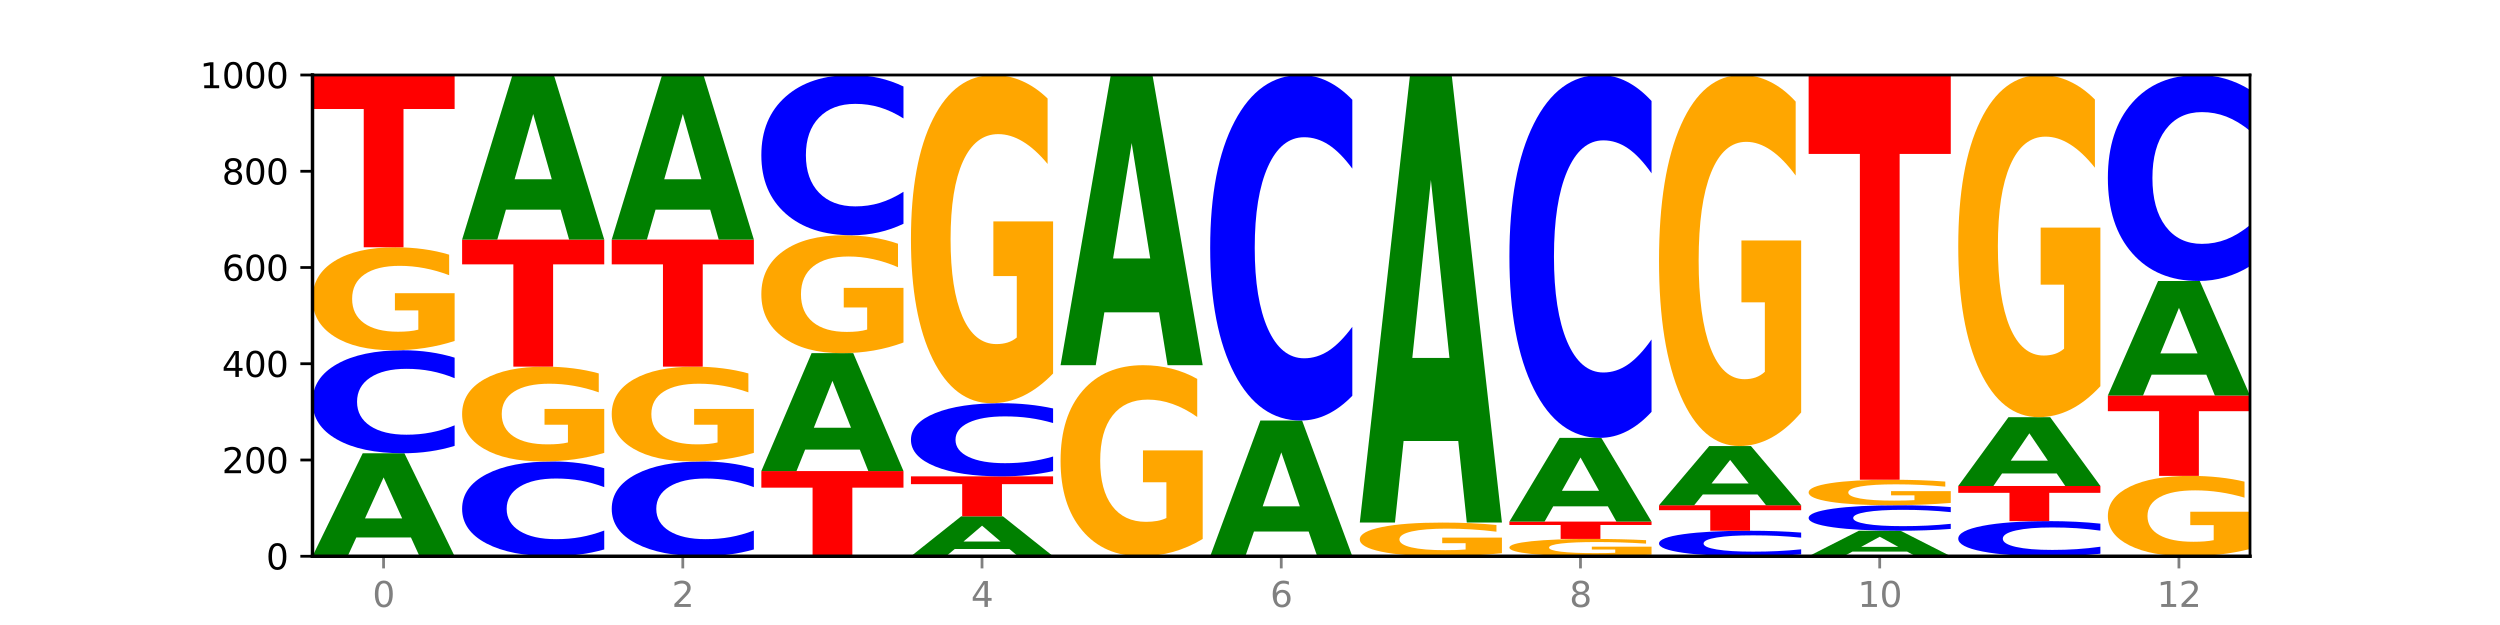 <?xml version="1.0" encoding="utf-8" standalone="no"?>
<!DOCTYPE svg PUBLIC "-//W3C//DTD SVG 1.1//EN"
  "http://www.w3.org/Graphics/SVG/1.1/DTD/svg11.dtd">
<svg xmlns:xlink="http://www.w3.org/1999/xlink" width="720pt" height="180pt" viewBox="0 0 720 180" xmlns="http://www.w3.org/2000/svg" version="1.1">
 <defs>
  <style type="text/css">*{stroke-linejoin: round; stroke-linecap: butt}</style>
 </defs>
 <g id="figure_1">
  <g id="patch_1">
   <path d="M 0 180 
L 720 180 
L 720 0 
L 0 0 
z
" style="fill: #ffffff"/>
  </g>
  <g id="axes_1">
   <g id="patch_2">
    <path d="M 90 160.2 
L 648 160.2 
L 648 21.6 
L 90 21.6 
z
" style="fill: #ffffff"/>
   </g>
   <g id="line2d_1">
    <path d="M 90 160.2 
L 648 160.2 
" clip-path="url(#p6f1f10e922)" style="fill: none; stroke: #000000; stroke-width: 0.5; stroke-linecap: square"/>
   </g>
   <g id="patch_3">
    <path d="M 118.355 154.797 
L 102.613 154.797 
L 100.127 160.2 
L 90 160.2 
L 104.462 130.54 
L 116.472 130.54 
L 130.934 160.2 
L 120.816 160.2 
L 118.355 154.797 
z
M 105.123 149.292 
L 115.819 149.292 
L 110.48 137.494 
L 105.123 149.292 
z
" clip-path="url(#p6f1f10e922)" style="fill: #008000"/>
   </g>
   <g id="patch_4">
    <path d="M 130.934 128.414 
Q 127.51 129.467 123.808 130 
Q 120.105 130.54 116.073 130.54 
Q 104.047 130.54 97.024 126.545 
Q 90 122.55 90 115.719 
Q 90 108.863 97.024 104.874 
Q 104.047 100.879 116.073 100.879 
Q 120.105 100.879 123.808 101.418 
Q 127.51 101.951 130.934 103.005 
L 130.934 108.918 
Q 127.479 107.521 124.127 106.871 
Q 120.776 106.222 117.073 106.222 
Q 110.431 106.222 106.625 108.752 
Q 102.83 111.277 102.83 115.719 
Q 102.83 120.142 106.625 122.673 
Q 110.431 125.197 117.073 125.197 
Q 120.776 125.197 124.127 124.547 
Q 127.479 123.892 130.934 122.495 
L 130.934 128.414 
z
" clip-path="url(#p6f1f10e922)" style="fill: #0000ff"/>
   </g>
   <g id="patch_5">
    <path d="M 130.934 98.196 
Q 126.806 99.537 122.366 100.211 
Q 117.926 100.879 113.192 100.879 
Q 102.495 100.879 96.247 96.884 
Q 90 92.89 90 86.058 
Q 90 79.147 96.358 75.183 
Q 102.724 71.219 113.797 71.219 
Q 118.063 71.219 121.971 71.758 
Q 125.889 72.291 129.356 73.345 
L 129.356 79.257 
Q 125.779 77.903 122.237 77.235 
Q 118.696 76.561 115.137 76.561 
Q 108.55 76.561 104.981 79.024 
Q 101.412 81.481 101.412 86.058 
Q 101.412 90.592 104.853 93.067 
Q 108.293 95.537 114.623 95.537 
Q 116.348 95.537 117.825 95.396 
Q 119.302 95.249 120.476 94.942 
L 120.476 89.391 
L 113.733 89.391 
L 113.733 84.447 
L 130.934 84.447 
L 130.934 98.196 
z
" clip-path="url(#p6f1f10e922)" style="fill: #ffa600"/>
   </g>
   <g id="patch_6">
    <path d="M 90 21.739 
L 130.934 21.739 
L 130.934 31.389 
L 116.208 31.389 
L 116.208 71.219 
L 104.755 71.219 
L 104.755 31.389 
L 90 31.389 
L 90 21.739 
z
" clip-path="url(#p6f1f10e922)" style="fill: #ff0000"/>
   </g>
   <g id="patch_7">
    <path d="M 174.023 158.243 
Q 170.599 159.213 166.897 159.704 
Q 163.194 160.2 159.161 160.2 
Q 147.136 160.2 140.112 156.523 
Q 133.089 152.845 133.089 146.556 
Q 133.089 140.245 140.112 136.573 
Q 147.136 132.896 159.161 132.896 
Q 163.194 132.896 166.897 133.392 
Q 170.599 133.883 174.023 134.853 
L 174.023 140.296 
Q 170.568 139.01 167.216 138.412 
Q 163.864 137.814 160.162 137.814 
Q 153.52 137.814 149.714 140.143 
Q 145.919 142.467 145.919 146.556 
Q 145.919 150.629 149.714 152.958 
Q 153.52 155.282 160.162 155.282 
Q 163.864 155.282 167.216 154.684 
Q 170.568 154.08 174.023 152.794 
L 174.023 158.243 
z
" clip-path="url(#p6f1f10e922)" style="fill: #0000ff"/>
   </g>
   <g id="patch_8">
    <path d="M 174.023 130.425 
Q 169.895 131.661 165.455 132.281 
Q 161.014 132.896 156.281 132.896 
Q 145.584 132.896 139.336 129.218 
Q 133.089 125.541 133.089 119.252 
Q 133.089 112.89 139.446 109.241 
Q 145.813 105.592 156.886 105.592 
Q 161.152 105.592 165.06 106.088 
Q 168.977 106.579 172.445 107.549 
L 172.445 112.992 
Q 168.867 111.745 165.326 111.13 
Q 161.785 110.51 158.226 110.51 
Q 151.639 110.51 148.07 112.777 
Q 144.501 115.039 144.501 119.252 
Q 144.501 123.426 147.941 125.705 
Q 151.382 127.978 157.712 127.978 
Q 159.437 127.978 160.914 127.848 
Q 162.391 127.712 163.565 127.43 
L 163.565 122.32 
L 156.822 122.32 
L 156.822 117.769 
L 174.023 117.769 
L 174.023 130.425 
z
" clip-path="url(#p6f1f10e922)" style="fill: #ffa600"/>
   </g>
   <g id="patch_9">
    <path d="M 133.089 69.001 
L 174.023 69.001 
L 174.023 76.137 
L 159.296 76.137 
L 159.296 105.592 
L 147.844 105.592 
L 147.844 76.137 
L 133.089 76.137 
L 133.089 69.001 
z
" clip-path="url(#p6f1f10e922)" style="fill: #ff0000"/>
   </g>
   <g id="patch_10">
    <path d="M 161.444 60.391 
L 145.701 60.391 
L 143.216 69.001 
L 133.089 69.001 
L 147.551 21.739 
L 159.561 21.739 
L 174.023 69.001 
L 163.905 69.001 
L 161.444 60.391 
z
M 148.212 51.62 
L 158.908 51.62 
L 153.569 32.82 
L 148.212 51.62 
z
" clip-path="url(#p6f1f10e922)" style="fill: #008000"/>
   </g>
   <g id="patch_11">
    <path d="M 217.112 158.243 
Q 213.688 159.213 209.985 159.704 
Q 206.283 160.2 202.25 160.2 
Q 190.225 160.2 183.201 156.523 
Q 176.178 152.845 176.178 146.556 
Q 176.178 140.245 183.201 136.573 
Q 190.225 132.896 202.25 132.896 
Q 206.283 132.896 209.985 133.392 
Q 213.688 133.883 217.112 134.853 
L 217.112 140.296 
Q 213.657 139.01 210.305 138.412 
Q 206.953 137.814 203.251 137.814 
Q 196.609 137.814 192.803 140.143 
Q 189.008 142.467 189.008 146.556 
Q 189.008 150.629 192.803 152.958 
Q 196.609 155.282 203.251 155.282 
Q 206.953 155.282 210.305 154.684 
Q 213.657 154.08 217.112 152.794 
L 217.112 158.243 
z
" clip-path="url(#p6f1f10e922)" style="fill: #0000ff"/>
   </g>
   <g id="patch_12">
    <path d="M 217.112 130.425 
Q 212.984 131.661 208.543 132.281 
Q 204.103 132.896 199.369 132.896 
Q 188.673 132.896 182.425 129.218 
Q 176.178 125.541 176.178 119.252 
Q 176.178 112.89 182.535 109.241 
Q 188.902 105.592 199.975 105.592 
Q 204.241 105.592 208.149 106.088 
Q 212.066 106.579 215.534 107.549 
L 215.534 112.992 
Q 211.956 111.745 208.415 111.13 
Q 204.874 110.51 201.314 110.51 
Q 194.727 110.51 191.159 112.777 
Q 187.59 115.039 187.59 119.252 
Q 187.59 123.426 191.03 125.705 
Q 194.471 127.978 200.801 127.978 
Q 202.525 127.978 204.002 127.848 
Q 205.479 127.712 206.654 127.43 
L 206.654 122.32 
L 199.911 122.32 
L 199.911 117.769 
L 217.112 117.769 
L 217.112 130.425 
z
" clip-path="url(#p6f1f10e922)" style="fill: #ffa600"/>
   </g>
   <g id="patch_13">
    <path d="M 176.178 69.001 
L 217.112 69.001 
L 217.112 76.137 
L 202.385 76.137 
L 202.385 105.592 
L 190.933 105.592 
L 190.933 76.137 
L 176.178 76.137 
L 176.178 69.001 
z
" clip-path="url(#p6f1f10e922)" style="fill: #ff0000"/>
   </g>
   <g id="patch_14">
    <path d="M 204.533 60.391 
L 188.79 60.391 
L 186.304 69.001 
L 176.178 69.001 
L 190.64 21.739 
L 202.65 21.739 
L 217.112 69.001 
L 206.993 69.001 
L 204.533 60.391 
z
M 191.301 51.62 
L 201.997 51.62 
L 196.657 32.82 
L 191.301 51.62 
z
" clip-path="url(#p6f1f10e922)" style="fill: #008000"/>
   </g>
   <g id="patch_15">
    <path d="M 219.266 135.668 
L 260.201 135.668 
L 260.201 140.452 
L 245.474 140.452 
L 245.474 160.2 
L 234.022 160.2 
L 234.022 140.452 
L 219.266 140.452 
L 219.266 135.668 
z
" clip-path="url(#p6f1f10e922)" style="fill: #ff0000"/>
   </g>
   <g id="patch_16">
    <path d="M 247.622 129.482 
L 231.879 129.482 
L 229.393 135.668 
L 219.266 135.668 
L 233.729 101.711 
L 245.739 101.711 
L 260.201 135.668 
L 250.082 135.668 
L 247.622 129.482 
z
M 234.39 123.18 
L 245.086 123.18 
L 239.746 109.672 
L 234.39 123.18 
z
" clip-path="url(#p6f1f10e922)" style="fill: #008000"/>
   </g>
   <g id="patch_17">
    <path d="M 260.201 98.638 
Q 256.072 100.175 251.632 100.946 
Q 247.192 101.711 242.458 101.711 
Q 231.761 101.711 225.514 97.137 
Q 219.266 92.564 219.266 84.743 
Q 219.266 76.831 225.624 72.292 
Q 231.991 67.754 243.064 67.754 
Q 247.33 67.754 251.238 68.371 
Q 255.155 68.981 258.623 70.188 
L 258.623 76.957 
Q 255.045 75.407 251.504 74.642 
Q 247.963 73.87 244.403 73.87 
Q 237.816 73.87 234.248 76.69 
Q 230.679 79.503 230.679 84.743 
Q 230.679 89.934 234.119 92.767 
Q 237.559 95.594 243.889 95.594 
Q 245.614 95.594 247.091 95.433 
Q 248.568 95.265 249.742 94.914 
L 249.742 88.559 
L 243 88.559 
L 243 82.898 
L 260.201 82.898 
L 260.201 98.638 
z
" clip-path="url(#p6f1f10e922)" style="fill: #ffa600"/>
   </g>
   <g id="patch_18">
    <path d="M 260.201 64.446 
Q 256.777 66.085 253.074 66.915 
Q 249.372 67.754 245.339 67.754 
Q 233.313 67.754 226.29 61.538 
Q 219.266 55.322 219.266 44.691 
Q 219.266 34.023 226.29 27.816 
Q 233.313 21.6 245.339 21.6 
Q 249.372 21.6 253.074 22.439 
Q 256.777 23.268 260.201 24.908 
L 260.201 34.109 
Q 256.746 31.935 253.394 30.924 
Q 250.042 29.914 246.339 29.914 
Q 239.697 29.914 235.892 33.851 
Q 232.096 37.779 232.096 44.691 
Q 232.096 51.575 235.892 55.512 
Q 239.697 59.44 246.339 59.44 
Q 250.042 59.44 253.394 58.43 
Q 256.746 57.409 260.201 55.236 
L 260.201 64.446 
z
" clip-path="url(#p6f1f10e922)" style="fill: #0000ff"/>
   </g>
   <g id="patch_19">
    <path d="M 290.71 158.104 
L 274.968 158.104 
L 272.482 160.2 
L 262.355 160.2 
L 276.817 148.696 
L 288.827 148.696 
L 303.29 160.2 
L 293.171 160.2 
L 290.71 158.104 
z
M 277.479 155.969 
L 288.175 155.969 
L 282.835 151.393 
L 277.479 155.969 
z
" clip-path="url(#p6f1f10e922)" style="fill: #008000"/>
   </g>
   <g id="patch_20">
    <path d="M 262.355 137.192 
L 303.29 137.192 
L 303.29 139.436 
L 288.563 139.436 
L 288.563 148.696 
L 277.111 148.696 
L 277.111 139.436 
L 262.355 139.436 
L 262.355 137.192 
z
" clip-path="url(#p6f1f10e922)" style="fill: #ff0000"/>
   </g>
   <g id="patch_21">
    <path d="M 303.29 135.682 
Q 299.865 136.431 296.163 136.809 
Q 292.46 137.192 288.428 137.192 
Q 276.402 137.192 269.379 134.355 
Q 262.355 131.518 262.355 126.665 
Q 262.355 121.796 269.379 118.963 
Q 276.402 116.125 288.428 116.125 
Q 292.46 116.125 296.163 116.508 
Q 299.865 116.887 303.29 117.635 
L 303.29 121.835 
Q 299.835 120.843 296.483 120.381 
Q 293.131 119.92 289.428 119.92 
Q 282.786 119.92 278.981 121.717 
Q 275.185 123.51 275.185 126.665 
Q 275.185 129.807 278.981 131.605 
Q 282.786 133.398 289.428 133.398 
Q 293.131 133.398 296.483 132.936 
Q 299.835 132.471 303.29 131.478 
L 303.29 135.682 
z
" clip-path="url(#p6f1f10e922)" style="fill: #0000ff"/>
   </g>
   <g id="patch_22">
    <path d="M 303.29 107.573 
Q 299.161 111.849 294.721 113.997 
Q 290.281 116.125 285.547 116.125 
Q 274.85 116.125 268.603 103.394 
Q 262.355 90.663 262.355 68.892 
Q 262.355 46.867 268.713 34.233 
Q 275.08 21.6 286.153 21.6 
Q 290.418 21.6 294.327 23.318 
Q 298.244 25.017 301.712 28.376 
L 301.712 47.218 
Q 298.134 42.903 294.593 40.774 
Q 291.051 38.627 287.492 38.627 
Q 280.905 38.627 277.336 46.476 
Q 273.768 54.306 273.768 68.892 
Q 273.768 83.341 277.208 91.23 
Q 280.648 99.099 286.978 99.099 
Q 288.703 99.099 290.18 98.649 
Q 291.657 98.181 292.831 97.205 
L 292.831 79.514 
L 286.088 79.514 
L 286.088 63.757 
L 303.29 63.757 
L 303.29 107.573 
z
" clip-path="url(#p6f1f10e922)" style="fill: #ffa600"/>
   </g>
   <g id="patch_23">
    <path d="M 346.378 155.222 
Q 342.25 157.711 337.81 158.961 
Q 333.37 160.2 328.636 160.2 
Q 317.939 160.2 311.692 152.789 
Q 305.444 145.378 305.444 132.705 
Q 305.444 119.884 311.802 112.53 
Q 318.168 105.176 329.241 105.176 
Q 333.507 105.176 337.415 106.176 
Q 341.333 107.165 344.8 109.12 
L 344.8 120.088 
Q 341.223 117.576 337.681 116.337 
Q 334.14 115.087 330.581 115.087 
Q 323.994 115.087 320.425 119.656 
Q 316.856 124.214 316.856 132.705 
Q 316.856 141.116 320.297 145.708 
Q 323.737 150.289 330.067 150.289 
Q 331.792 150.289 333.269 150.027 
Q 334.746 149.754 335.92 149.186 
L 335.92 138.888 
L 329.177 138.888 
L 329.177 129.716 
L 346.378 129.716 
L 346.378 155.222 
z
" clip-path="url(#p6f1f10e922)" style="fill: #ffa600"/>
   </g>
   <g id="patch_24">
    <path d="M 333.799 89.951 
L 318.057 89.951 
L 315.571 105.176 
L 305.444 105.176 
L 319.906 21.6 
L 331.916 21.6 
L 346.378 105.176 
L 336.26 105.176 
L 333.799 89.951 
z
M 320.567 74.439 
L 331.263 74.439 
L 325.924 41.195 
L 320.567 74.439 
z
" clip-path="url(#p6f1f10e922)" style="fill: #008000"/>
   </g>
   <g id="patch_25">
    <path d="M 376.888 153.08 
L 361.145 153.08 
L 358.66 160.2 
L 348.533 160.2 
L 362.995 121.115 
L 375.005 121.115 
L 389.467 160.2 
L 379.349 160.2 
L 376.888 153.08 
z
M 363.656 145.826 
L 374.352 145.826 
L 369.013 130.279 
L 363.656 145.826 
z
" clip-path="url(#p6f1f10e922)" style="fill: #008000"/>
   </g>
   <g id="patch_26">
    <path d="M 389.467 113.982 
Q 386.043 117.517 382.341 119.306 
Q 378.638 121.115 374.605 121.115 
Q 362.58 121.115 355.556 107.712 
Q 348.533 94.309 348.533 71.388 
Q 348.533 48.385 355.556 35.003 
Q 362.58 21.6 374.605 21.6 
Q 378.638 21.6 382.341 23.409 
Q 386.043 25.197 389.467 28.733 
L 389.467 48.57 
Q 386.012 43.883 382.66 41.704 
Q 379.308 39.525 375.606 39.525 
Q 368.964 39.525 365.158 48.015 
Q 361.363 56.485 361.363 71.388 
Q 361.363 86.23 365.158 94.72 
Q 368.964 103.189 375.606 103.189 
Q 379.308 103.189 382.66 101.01 
Q 386.012 98.811 389.467 94.124 
L 389.467 113.982 
z
" clip-path="url(#p6f1f10e922)" style="fill: #0000ff"/>
   </g>
   <g id="patch_27">
    <path d="M 432.556 159.322 
Q 428.428 159.761 423.987 159.982 
Q 419.547 160.2 414.813 160.2 
Q 404.117 160.2 397.869 158.893 
Q 391.622 157.587 391.622 155.352 
Q 391.622 153.091 397.979 151.795 
Q 404.346 150.498 415.419 150.498 
Q 419.685 150.498 423.593 150.674 
Q 427.51 150.849 430.978 151.193 
L 430.978 153.127 
Q 427.4 152.685 423.859 152.466 
Q 420.318 152.246 416.758 152.246 
Q 410.171 152.246 406.603 153.051 
Q 403.034 153.855 403.034 155.352 
Q 403.034 156.835 406.474 157.645 
Q 409.915 158.452 416.245 158.452 
Q 417.969 158.452 419.446 158.406 
Q 420.923 158.358 422.098 158.258 
L 422.098 156.442 
L 415.355 156.442 
L 415.355 154.825 
L 432.556 154.825 
L 432.556 159.322 
z
" clip-path="url(#p6f1f10e922)" style="fill: #ffa600"/>
   </g>
   <g id="patch_28">
    <path d="M 419.977 127.017 
L 404.234 127.017 
L 401.749 150.498 
L 391.622 150.498 
L 406.084 21.6 
L 418.094 21.6 
L 432.556 150.498 
L 422.437 150.498 
L 419.977 127.017 
z
M 406.745 103.094 
L 417.441 103.094 
L 412.101 51.822 
L 406.745 103.094 
z
" clip-path="url(#p6f1f10e922)" style="fill: #008000"/>
   </g>
   <g id="patch_29">
    <path d="M 475.645 159.749 
Q 471.516 159.974 467.076 160.088 
Q 462.636 160.2 457.902 160.2 
Q 447.205 160.2 440.958 159.528 
Q 434.71 158.856 434.71 157.707 
Q 434.71 156.544 441.068 155.877 
Q 447.435 155.21 458.508 155.21 
Q 462.774 155.21 466.682 155.301 
Q 470.599 155.391 474.067 155.568 
L 474.067 156.563 
Q 470.489 156.335 466.948 156.223 
Q 463.407 156.109 459.847 156.109 
Q 453.26 156.109 449.692 156.524 
Q 446.123 156.937 446.123 157.707 
Q 446.123 158.469 449.563 158.886 
Q 453.003 159.301 459.333 159.301 
Q 461.058 159.301 462.535 159.278 
Q 464.012 159.253 465.186 159.201 
L 465.186 158.267 
L 458.444 158.267 
L 458.444 157.436 
L 475.645 157.436 
L 475.645 159.749 
z
" clip-path="url(#p6f1f10e922)" style="fill: #ffa600"/>
   </g>
   <g id="patch_30">
    <path d="M 434.71 150.221 
L 475.645 150.221 
L 475.645 151.194 
L 460.918 151.194 
L 460.918 155.21 
L 449.466 155.21 
L 449.466 151.194 
L 434.71 151.194 
L 434.71 150.221 
z
" clip-path="url(#p6f1f10e922)" style="fill: #ff0000"/>
   </g>
   <g id="patch_31">
    <path d="M 463.066 145.828 
L 447.323 145.828 
L 444.837 150.221 
L 434.71 150.221 
L 449.173 126.104 
L 461.183 126.104 
L 475.645 150.221 
L 465.526 150.221 
L 463.066 145.828 
z
M 449.834 141.352 
L 460.53 141.352 
L 455.19 131.759 
L 449.834 141.352 
z
" clip-path="url(#p6f1f10e922)" style="fill: #008000"/>
   </g>
   <g id="patch_32">
    <path d="M 475.645 118.614 
Q 472.221 122.327 468.518 124.205 
Q 464.816 126.104 460.783 126.104 
Q 448.757 126.104 441.734 112.029 
Q 434.71 97.954 434.71 73.885 
Q 434.71 49.728 441.734 35.675 
Q 448.757 21.6 460.783 21.6 
Q 464.816 21.6 468.518 23.5 
Q 472.221 25.378 475.645 29.091 
L 475.645 49.923 
Q 472.19 45.001 468.838 42.712 
Q 465.486 40.424 461.783 40.424 
Q 455.142 40.424 451.336 49.34 
Q 447.54 58.234 447.54 73.885 
Q 447.54 89.471 451.336 98.386 
Q 455.142 107.28 461.783 107.28 
Q 465.486 107.28 468.838 104.992 
Q 472.19 102.682 475.645 97.76 
L 475.645 118.614 
z
" clip-path="url(#p6f1f10e922)" style="fill: #0000ff"/>
   </g>
   <g id="patch_33">
    <path d="M 518.734 159.673 
Q 515.31 159.934 511.607 160.066 
Q 507.904 160.2 503.872 160.2 
Q 491.846 160.2 484.823 159.211 
Q 477.799 158.221 477.799 156.529 
Q 477.799 154.831 484.823 153.844 
Q 491.846 152.854 503.872 152.854 
Q 507.904 152.854 511.607 152.988 
Q 515.31 153.12 518.734 153.381 
L 518.734 154.845 
Q 515.279 154.499 511.927 154.338 
Q 508.575 154.177 504.872 154.177 
Q 498.23 154.177 494.425 154.804 
Q 490.629 155.429 490.629 156.529 
Q 490.629 157.625 494.425 158.252 
Q 498.23 158.877 504.872 158.877 
Q 508.575 158.877 511.927 158.716 
Q 515.279 158.554 518.734 158.208 
L 518.734 159.673 
z
" clip-path="url(#p6f1f10e922)" style="fill: #0000ff"/>
   </g>
   <g id="patch_34">
    <path d="M 477.799 145.508 
L 518.734 145.508 
L 518.734 146.941 
L 504.007 146.941 
L 504.007 152.854 
L 492.555 152.854 
L 492.555 146.941 
L 477.799 146.941 
L 477.799 145.508 
z
" clip-path="url(#p6f1f10e922)" style="fill: #ff0000"/>
   </g>
   <g id="patch_35">
    <path d="M 506.154 142.403 
L 490.412 142.403 
L 487.926 145.508 
L 477.799 145.508 
L 492.261 128.461 
L 504.271 128.461 
L 518.734 145.508 
L 508.615 145.508 
L 506.154 142.403 
z
M 492.923 139.239 
L 503.619 139.239 
L 498.279 132.458 
L 492.923 139.239 
z
" clip-path="url(#p6f1f10e922)" style="fill: #008000"/>
   </g>
   <g id="patch_36">
    <path d="M 518.734 118.792 
Q 514.605 123.626 510.165 126.055 
Q 505.725 128.461 500.991 128.461 
Q 490.294 128.461 484.047 114.068 
Q 477.799 99.676 477.799 75.063 
Q 477.799 50.164 484.157 35.882 
Q 490.524 21.6 501.597 21.6 
Q 505.862 21.6 509.771 23.543 
Q 513.688 25.463 517.156 29.26 
L 517.156 50.561 
Q 513.578 45.683 510.037 43.277 
Q 506.495 40.849 502.936 40.849 
Q 496.349 40.849 492.78 49.722 
Q 489.212 58.574 489.212 75.063 
Q 489.212 91.398 492.652 100.316 
Q 496.092 109.212 502.422 109.212 
Q 504.147 109.212 505.624 108.704 
Q 507.101 108.175 508.275 107.071 
L 508.275 87.072 
L 501.532 87.072 
L 501.532 69.258 
L 518.734 69.258 
L 518.734 118.792 
z
" clip-path="url(#p6f1f10e922)" style="fill: #ffa600"/>
   </g>
   <g id="patch_37">
    <path d="M 549.243 158.862 
L 533.501 158.862 
L 531.015 160.2 
L 520.888 160.2 
L 535.35 152.854 
L 547.36 152.854 
L 561.822 160.2 
L 551.704 160.2 
L 549.243 158.862 
z
M 536.011 157.498 
L 546.707 157.498 
L 541.368 154.577 
L 536.011 157.498 
z
" clip-path="url(#p6f1f10e922)" style="fill: #008000"/>
   </g>
   <g id="patch_38">
    <path d="M 561.822 152.328 
Q 558.398 152.589 554.696 152.721 
Q 550.993 152.854 546.961 152.854 
Q 534.935 152.854 527.912 151.865 
Q 520.888 150.875 520.888 149.184 
Q 520.888 147.486 527.912 146.498 
Q 534.935 145.508 546.961 145.508 
Q 550.993 145.508 554.696 145.642 
Q 558.398 145.774 561.822 146.035 
L 561.822 147.499 
Q 558.367 147.153 555.015 146.992 
Q 551.664 146.832 547.961 146.832 
Q 541.319 146.832 537.513 147.458 
Q 533.718 148.083 533.718 149.184 
Q 533.718 150.279 537.513 150.906 
Q 541.319 151.531 547.961 151.531 
Q 551.664 151.531 555.015 151.37 
Q 558.367 151.208 561.822 150.862 
L 561.822 152.328 
z
" clip-path="url(#p6f1f10e922)" style="fill: #0000ff"/>
   </g>
   <g id="patch_39">
    <path d="M 561.822 144.844 
Q 557.694 145.176 553.254 145.343 
Q 548.814 145.508 544.08 145.508 
Q 533.383 145.508 527.136 144.519 
Q 520.888 143.53 520.888 141.838 
Q 520.888 140.126 527.246 139.144 
Q 533.612 138.163 544.685 138.163 
Q 548.951 138.163 552.859 138.296 
Q 556.777 138.428 560.244 138.689 
L 560.244 140.153 
Q 556.667 139.818 553.125 139.653 
Q 549.584 139.486 546.025 139.486 
Q 539.438 139.486 535.869 140.096 
Q 532.3 140.704 532.3 141.838 
Q 532.3 142.961 535.741 143.574 
Q 539.181 144.185 545.511 144.185 
Q 547.236 144.185 548.713 144.15 
Q 550.19 144.114 551.364 144.038 
L 551.364 142.663 
L 544.621 142.663 
L 544.621 141.439 
L 561.822 141.439 
L 561.822 144.844 
z
" clip-path="url(#p6f1f10e922)" style="fill: #ffa600"/>
   </g>
   <g id="patch_40">
    <path d="M 520.888 21.6 
L 561.822 21.6 
L 561.822 44.333 
L 547.096 44.333 
L 547.096 138.163 
L 535.643 138.163 
L 535.643 44.333 
L 520.888 44.333 
L 520.888 21.6 
z
" clip-path="url(#p6f1f10e922)" style="fill: #ff0000"/>
   </g>
   <g id="patch_41">
    <path d="M 604.911 159.475 
Q 601.487 159.834 597.785 160.016 
Q 594.082 160.2 590.049 160.2 
Q 578.024 160.2 571 158.837 
Q 563.977 157.475 563.977 155.144 
Q 563.977 152.805 571 151.445 
Q 578.024 150.082 590.049 150.082 
Q 594.082 150.082 597.785 150.266 
Q 601.487 150.448 604.911 150.807 
L 604.911 152.824 
Q 601.456 152.348 598.104 152.126 
Q 594.752 151.905 591.05 151.905 
Q 584.408 151.905 580.602 152.768 
Q 576.807 153.629 576.807 155.144 
Q 576.807 156.653 580.602 157.516 
Q 584.408 158.377 591.05 158.377 
Q 594.752 158.377 598.104 158.156 
Q 601.456 157.932 604.911 157.456 
L 604.911 159.475 
z
" clip-path="url(#p6f1f10e922)" style="fill: #0000ff"/>
   </g>
   <g id="patch_42">
    <path d="M 563.977 139.964 
L 604.911 139.964 
L 604.911 141.938 
L 590.184 141.938 
L 590.184 150.082 
L 578.732 150.082 
L 578.732 141.938 
L 563.977 141.938 
L 563.977 139.964 
z
" clip-path="url(#p6f1f10e922)" style="fill: #ff0000"/>
   </g>
   <g id="patch_43">
    <path d="M 592.332 136.354 
L 576.589 136.354 
L 574.104 139.964 
L 563.977 139.964 
L 578.439 120.145 
L 590.449 120.145 
L 604.911 139.964 
L 594.793 139.964 
L 592.332 136.354 
z
M 579.1 132.675 
L 589.796 132.675 
L 584.457 124.792 
L 579.1 132.675 
z
" clip-path="url(#p6f1f10e922)" style="fill: #008000"/>
   </g>
   <g id="patch_44">
    <path d="M 604.911 111.229 
Q 600.783 115.687 596.343 117.926 
Q 591.902 120.145 587.169 120.145 
Q 576.472 120.145 570.224 106.872 
Q 563.977 93.6 563.977 70.903 
Q 563.977 47.941 570.334 34.77 
Q 576.701 21.6 587.774 21.6 
Q 592.04 21.6 595.948 23.391 
Q 599.865 25.162 603.333 28.664 
L 603.333 48.307 
Q 599.755 43.809 596.214 41.59 
Q 592.673 39.351 589.114 39.351 
Q 582.527 39.351 578.958 47.534 
Q 575.389 55.697 575.389 70.903 
Q 575.389 85.966 578.83 94.19 
Q 582.27 102.394 588.6 102.394 
Q 590.325 102.394 591.802 101.926 
Q 593.279 101.437 594.453 100.419 
L 594.453 81.977 
L 587.71 81.977 
L 587.71 65.549 
L 604.911 65.549 
L 604.911 111.229 
z
" clip-path="url(#p6f1f10e922)" style="fill: #ffa600"/>
   </g>
   <g id="patch_45">
    <path d="M 648 158.106 
Q 643.872 159.153 639.431 159.679 
Q 634.991 160.2 630.257 160.2 
Q 619.561 160.2 613.313 157.083 
Q 607.066 153.965 607.066 148.634 
Q 607.066 143.241 613.423 140.147 
Q 619.79 137.054 630.863 137.054 
Q 635.129 137.054 639.037 137.475 
Q 642.954 137.891 646.422 138.713 
L 646.422 143.327 
Q 642.844 142.27 639.303 141.749 
Q 635.762 141.223 632.202 141.223 
Q 625.615 141.223 622.047 143.145 
Q 618.478 145.062 618.478 148.634 
Q 618.478 152.172 621.918 154.104 
Q 625.359 156.031 631.689 156.031 
Q 633.413 156.031 634.89 155.921 
Q 636.367 155.806 637.542 155.567 
L 637.542 151.235 
L 630.799 151.235 
L 630.799 147.377 
L 648 147.377 
L 648 158.106 
z
" clip-path="url(#p6f1f10e922)" style="fill: #ffa600"/>
   </g>
   <g id="patch_46">
    <path d="M 607.066 113.908 
L 648 113.908 
L 648 118.422 
L 633.273 118.422 
L 633.273 137.054 
L 621.821 137.054 
L 621.821 118.422 
L 607.066 118.422 
L 607.066 113.908 
z
" clip-path="url(#p6f1f10e922)" style="fill: #ff0000"/>
   </g>
   <g id="patch_47">
    <path d="M 635.421 107.898 
L 619.678 107.898 
L 617.193 113.908 
L 607.066 113.908 
L 621.528 80.921 
L 633.538 80.921 
L 648 113.908 
L 637.881 113.908 
L 635.421 107.898 
z
M 622.189 101.776 
L 632.885 101.776 
L 627.545 88.655 
L 622.189 101.776 
z
" clip-path="url(#p6f1f10e922)" style="fill: #008000"/>
   </g>
   <g id="patch_48">
    <path d="M 648 76.669 
Q 644.576 78.776 640.873 79.842 
Q 637.171 80.921 633.138 80.921 
Q 621.113 80.921 614.089 72.931 
Q 607.066 64.942 607.066 51.279 
Q 607.066 37.567 614.089 29.589 
Q 621.113 21.6 633.138 21.6 
Q 637.171 21.6 640.873 22.678 
Q 644.576 23.744 648 25.852 
L 648 37.677 
Q 644.545 34.883 641.193 33.584 
Q 637.841 32.285 634.139 32.285 
Q 627.497 32.285 623.691 37.346 
Q 619.896 42.395 619.896 51.279 
Q 619.896 60.126 623.691 65.187 
Q 627.497 70.235 634.139 70.235 
Q 637.841 70.235 641.193 68.937 
Q 644.545 67.625 648 64.832 
L 648 76.669 
z
" clip-path="url(#p6f1f10e922)" style="fill: #0000ff"/>
   </g>
   <g id="matplotlib.axis_1">
    <g id="xtick_1">
     <g id="line2d_2">
      <defs>
       <path id="ma87b10bd3d" d="M 0 0 
L 0 3.5 
" style="stroke: #808080; stroke-width: 0.8"/>
      </defs>
      <g>
       <use xlink:href="#ma87b10bd3d" x="110.467" y="160.2" style="fill: #808080; stroke: #808080; stroke-width: 0.8"/>
      </g>
     </g>
     <g id="text_1">
      <!-- 0 -->
      <g style="fill: #808080" transform="translate(107.286 174.798) scale(0.1 -0.1)">
       <defs>
        <path id="DejaVuSans-30" d="M 2034 4250 
Q 1547 4250 1301 3770 
Q 1056 3291 1056 2328 
Q 1056 1369 1301 889 
Q 1547 409 2034 409 
Q 2525 409 2770 889 
Q 3016 1369 3016 2328 
Q 3016 3291 2770 3770 
Q 2525 4250 2034 4250 
z
M 2034 4750 
Q 2819 4750 3233 4129 
Q 3647 3509 3647 2328 
Q 3647 1150 3233 529 
Q 2819 -91 2034 -91 
Q 1250 -91 836 529 
Q 422 1150 422 2328 
Q 422 3509 836 4129 
Q 1250 4750 2034 4750 
z
" transform="scale(0.016)"/>
       </defs>
       <use xlink:href="#DejaVuSans-30"/>
      </g>
     </g>
    </g>
    <g id="xtick_2">
     <g id="line2d_3">
      <g>
       <use xlink:href="#ma87b10bd3d" x="196.645" y="160.2" style="fill: #808080; stroke: #808080; stroke-width: 0.8"/>
      </g>
     </g>
     <g id="text_2">
      <!-- 2 -->
      <g style="fill: #808080" transform="translate(193.464 174.798) scale(0.1 -0.1)">
       <defs>
        <path id="DejaVuSans-32" d="M 1228 531 
L 3431 531 
L 3431 0 
L 469 0 
L 469 531 
Q 828 903 1448 1529 
Q 2069 2156 2228 2338 
Q 2531 2678 2651 2914 
Q 2772 3150 2772 3378 
Q 2772 3750 2511 3984 
Q 2250 4219 1831 4219 
Q 1534 4219 1204 4116 
Q 875 4013 500 3803 
L 500 4441 
Q 881 4594 1212 4672 
Q 1544 4750 1819 4750 
Q 2544 4750 2975 4387 
Q 3406 4025 3406 3419 
Q 3406 3131 3298 2873 
Q 3191 2616 2906 2266 
Q 2828 2175 2409 1742 
Q 1991 1309 1228 531 
z
" transform="scale(0.016)"/>
       </defs>
       <use xlink:href="#DejaVuSans-32"/>
      </g>
     </g>
    </g>
    <g id="xtick_3">
     <g id="line2d_4">
      <g>
       <use xlink:href="#ma87b10bd3d" x="282.822" y="160.2" style="fill: #808080; stroke: #808080; stroke-width: 0.8"/>
      </g>
     </g>
     <g id="text_3">
      <!-- 4 -->
      <g style="fill: #808080" transform="translate(279.641 174.798) scale(0.1 -0.1)">
       <defs>
        <path id="DejaVuSans-34" d="M 2419 4116 
L 825 1625 
L 2419 1625 
L 2419 4116 
z
M 2253 4666 
L 3047 4666 
L 3047 1625 
L 3713 1625 
L 3713 1100 
L 3047 1100 
L 3047 0 
L 2419 0 
L 2419 1100 
L 313 1100 
L 313 1709 
L 2253 4666 
z
" transform="scale(0.016)"/>
       </defs>
       <use xlink:href="#DejaVuSans-34"/>
      </g>
     </g>
    </g>
    <g id="xtick_4">
     <g id="line2d_5">
      <g>
       <use xlink:href="#ma87b10bd3d" x="369" y="160.2" style="fill: #808080; stroke: #808080; stroke-width: 0.8"/>
      </g>
     </g>
     <g id="text_4">
      <!-- 6 -->
      <g style="fill: #808080" transform="translate(365.819 174.798) scale(0.1 -0.1)">
       <defs>
        <path id="DejaVuSans-36" d="M 2113 2584 
Q 1688 2584 1439 2293 
Q 1191 2003 1191 1497 
Q 1191 994 1439 701 
Q 1688 409 2113 409 
Q 2538 409 2786 701 
Q 3034 994 3034 1497 
Q 3034 2003 2786 2293 
Q 2538 2584 2113 2584 
z
M 3366 4563 
L 3366 3988 
Q 3128 4100 2886 4159 
Q 2644 4219 2406 4219 
Q 1781 4219 1451 3797 
Q 1122 3375 1075 2522 
Q 1259 2794 1537 2939 
Q 1816 3084 2150 3084 
Q 2853 3084 3261 2657 
Q 3669 2231 3669 1497 
Q 3669 778 3244 343 
Q 2819 -91 2113 -91 
Q 1303 -91 875 529 
Q 447 1150 447 2328 
Q 447 3434 972 4092 
Q 1497 4750 2381 4750 
Q 2619 4750 2861 4703 
Q 3103 4656 3366 4563 
z
" transform="scale(0.016)"/>
       </defs>
       <use xlink:href="#DejaVuSans-36"/>
      </g>
     </g>
    </g>
    <g id="xtick_5">
     <g id="line2d_6">
      <g>
       <use xlink:href="#ma87b10bd3d" x="455.178" y="160.2" style="fill: #808080; stroke: #808080; stroke-width: 0.8"/>
      </g>
     </g>
     <g id="text_5">
      <!-- 8 -->
      <g style="fill: #808080" transform="translate(451.996 174.798) scale(0.1 -0.1)">
       <defs>
        <path id="DejaVuSans-38" d="M 2034 2216 
Q 1584 2216 1326 1975 
Q 1069 1734 1069 1313 
Q 1069 891 1326 650 
Q 1584 409 2034 409 
Q 2484 409 2743 651 
Q 3003 894 3003 1313 
Q 3003 1734 2745 1975 
Q 2488 2216 2034 2216 
z
M 1403 2484 
Q 997 2584 770 2862 
Q 544 3141 544 3541 
Q 544 4100 942 4425 
Q 1341 4750 2034 4750 
Q 2731 4750 3128 4425 
Q 3525 4100 3525 3541 
Q 3525 3141 3298 2862 
Q 3072 2584 2669 2484 
Q 3125 2378 3379 2068 
Q 3634 1759 3634 1313 
Q 3634 634 3220 271 
Q 2806 -91 2034 -91 
Q 1263 -91 848 271 
Q 434 634 434 1313 
Q 434 1759 690 2068 
Q 947 2378 1403 2484 
z
M 1172 3481 
Q 1172 3119 1398 2916 
Q 1625 2713 2034 2713 
Q 2441 2713 2670 2916 
Q 2900 3119 2900 3481 
Q 2900 3844 2670 4047 
Q 2441 4250 2034 4250 
Q 1625 4250 1398 4047 
Q 1172 3844 1172 3481 
z
" transform="scale(0.016)"/>
       </defs>
       <use xlink:href="#DejaVuSans-38"/>
      </g>
     </g>
    </g>
    <g id="xtick_6">
     <g id="line2d_7">
      <g>
       <use xlink:href="#ma87b10bd3d" x="541.355" y="160.2" style="fill: #808080; stroke: #808080; stroke-width: 0.8"/>
      </g>
     </g>
     <g id="text_6">
      <!-- 10 -->
      <g style="fill: #808080" transform="translate(534.993 174.798) scale(0.1 -0.1)">
       <defs>
        <path id="DejaVuSans-31" d="M 794 531 
L 1825 531 
L 1825 4091 
L 703 3866 
L 703 4441 
L 1819 4666 
L 2450 4666 
L 2450 531 
L 3481 531 
L 3481 0 
L 794 0 
L 794 531 
z
" transform="scale(0.016)"/>
       </defs>
       <use xlink:href="#DejaVuSans-31"/>
       <use xlink:href="#DejaVuSans-30" x="63.623"/>
      </g>
     </g>
    </g>
    <g id="xtick_7">
     <g id="line2d_8">
      <g>
       <use xlink:href="#ma87b10bd3d" x="627.533" y="160.2" style="fill: #808080; stroke: #808080; stroke-width: 0.8"/>
      </g>
     </g>
     <g id="text_7">
      <!-- 12 -->
      <g style="fill: #808080" transform="translate(621.17 174.798) scale(0.1 -0.1)">
       <use xlink:href="#DejaVuSans-31"/>
       <use xlink:href="#DejaVuSans-32" x="63.623"/>
      </g>
     </g>
    </g>
   </g>
   <g id="matplotlib.axis_2">
    <g id="ytick_1">
     <g id="line2d_9">
      <defs>
       <path id="me04d177567" d="M 0 0 
L -3.5 0 
" style="stroke: #000000; stroke-width: 0.8"/>
      </defs>
      <g>
       <use xlink:href="#me04d177567" x="90" y="160.2" style="stroke: #000000; stroke-width: 0.8"/>
      </g>
     </g>
     <g id="text_8">
      <!-- 0 -->
      <g transform="translate(76.638 163.999) scale(0.1 -0.1)">
       <use xlink:href="#DejaVuSans-30"/>
      </g>
     </g>
    </g>
    <g id="ytick_2">
     <g id="line2d_10">
      <g>
       <use xlink:href="#me04d177567" x="90" y="132.48" style="stroke: #000000; stroke-width: 0.8"/>
      </g>
     </g>
     <g id="text_9">
      <!-- 200 -->
      <g transform="translate(63.913 136.279) scale(0.1 -0.1)">
       <use xlink:href="#DejaVuSans-32"/>
       <use xlink:href="#DejaVuSans-30" x="63.623"/>
       <use xlink:href="#DejaVuSans-30" x="127.246"/>
      </g>
     </g>
    </g>
    <g id="ytick_3">
     <g id="line2d_11">
      <g>
       <use xlink:href="#me04d177567" x="90" y="104.76" style="stroke: #000000; stroke-width: 0.8"/>
      </g>
     </g>
     <g id="text_10">
      <!-- 400 -->
      <g transform="translate(63.913 108.559) scale(0.1 -0.1)">
       <use xlink:href="#DejaVuSans-34"/>
       <use xlink:href="#DejaVuSans-30" x="63.623"/>
       <use xlink:href="#DejaVuSans-30" x="127.246"/>
      </g>
     </g>
    </g>
    <g id="ytick_4">
     <g id="line2d_12">
      <g>
       <use xlink:href="#me04d177567" x="90" y="77.04" style="stroke: #000000; stroke-width: 0.8"/>
      </g>
     </g>
     <g id="text_11">
      <!-- 600 -->
      <g transform="translate(63.913 80.839) scale(0.1 -0.1)">
       <use xlink:href="#DejaVuSans-36"/>
       <use xlink:href="#DejaVuSans-30" x="63.623"/>
       <use xlink:href="#DejaVuSans-30" x="127.246"/>
      </g>
     </g>
    </g>
    <g id="ytick_5">
     <g id="line2d_13">
      <g>
       <use xlink:href="#me04d177567" x="90" y="49.32" style="stroke: #000000; stroke-width: 0.8"/>
      </g>
     </g>
     <g id="text_12">
      <!-- 800 -->
      <g transform="translate(63.913 53.119) scale(0.1 -0.1)">
       <use xlink:href="#DejaVuSans-38"/>
       <use xlink:href="#DejaVuSans-30" x="63.623"/>
       <use xlink:href="#DejaVuSans-30" x="127.246"/>
      </g>
     </g>
    </g>
    <g id="ytick_6">
     <g id="line2d_14">
      <g>
       <use xlink:href="#me04d177567" x="90" y="21.6" style="stroke: #000000; stroke-width: 0.8"/>
      </g>
     </g>
     <g id="text_13">
      <!-- 1000 -->
      <g transform="translate(57.55 25.399) scale(0.1 -0.1)">
       <use xlink:href="#DejaVuSans-31"/>
       <use xlink:href="#DejaVuSans-30" x="63.623"/>
       <use xlink:href="#DejaVuSans-30" x="127.246"/>
       <use xlink:href="#DejaVuSans-30" x="190.869"/>
      </g>
     </g>
    </g>
   </g>
   <g id="patch_49">
    <path d="M 90 160.2 
L 90 21.6 
" style="fill: none; stroke: #000000; stroke-linejoin: miter; stroke-linecap: square"/>
   </g>
   <g id="patch_50">
    <path d="M 648 160.2 
L 648 21.6 
" style="fill: none; stroke: #000000; stroke-width: 0.8; stroke-linejoin: miter; stroke-linecap: square"/>
   </g>
   <g id="patch_51">
    <path d="M 90 160.2 
L 648 160.2 
" style="fill: none; stroke: #000000; stroke-linejoin: miter; stroke-linecap: square"/>
   </g>
   <g id="patch_52">
    <path d="M 90 21.6 
L 648 21.6 
" style="fill: none; stroke: #000000; stroke-width: 0.8; stroke-linejoin: miter; stroke-linecap: square"/>
   </g>
  </g>
 </g>
 <defs>
  <clipPath id="p6f1f10e922">
   <rect x="90" y="21.6" width="558" height="138.6"/>
  </clipPath>
 </defs>
</svg>
